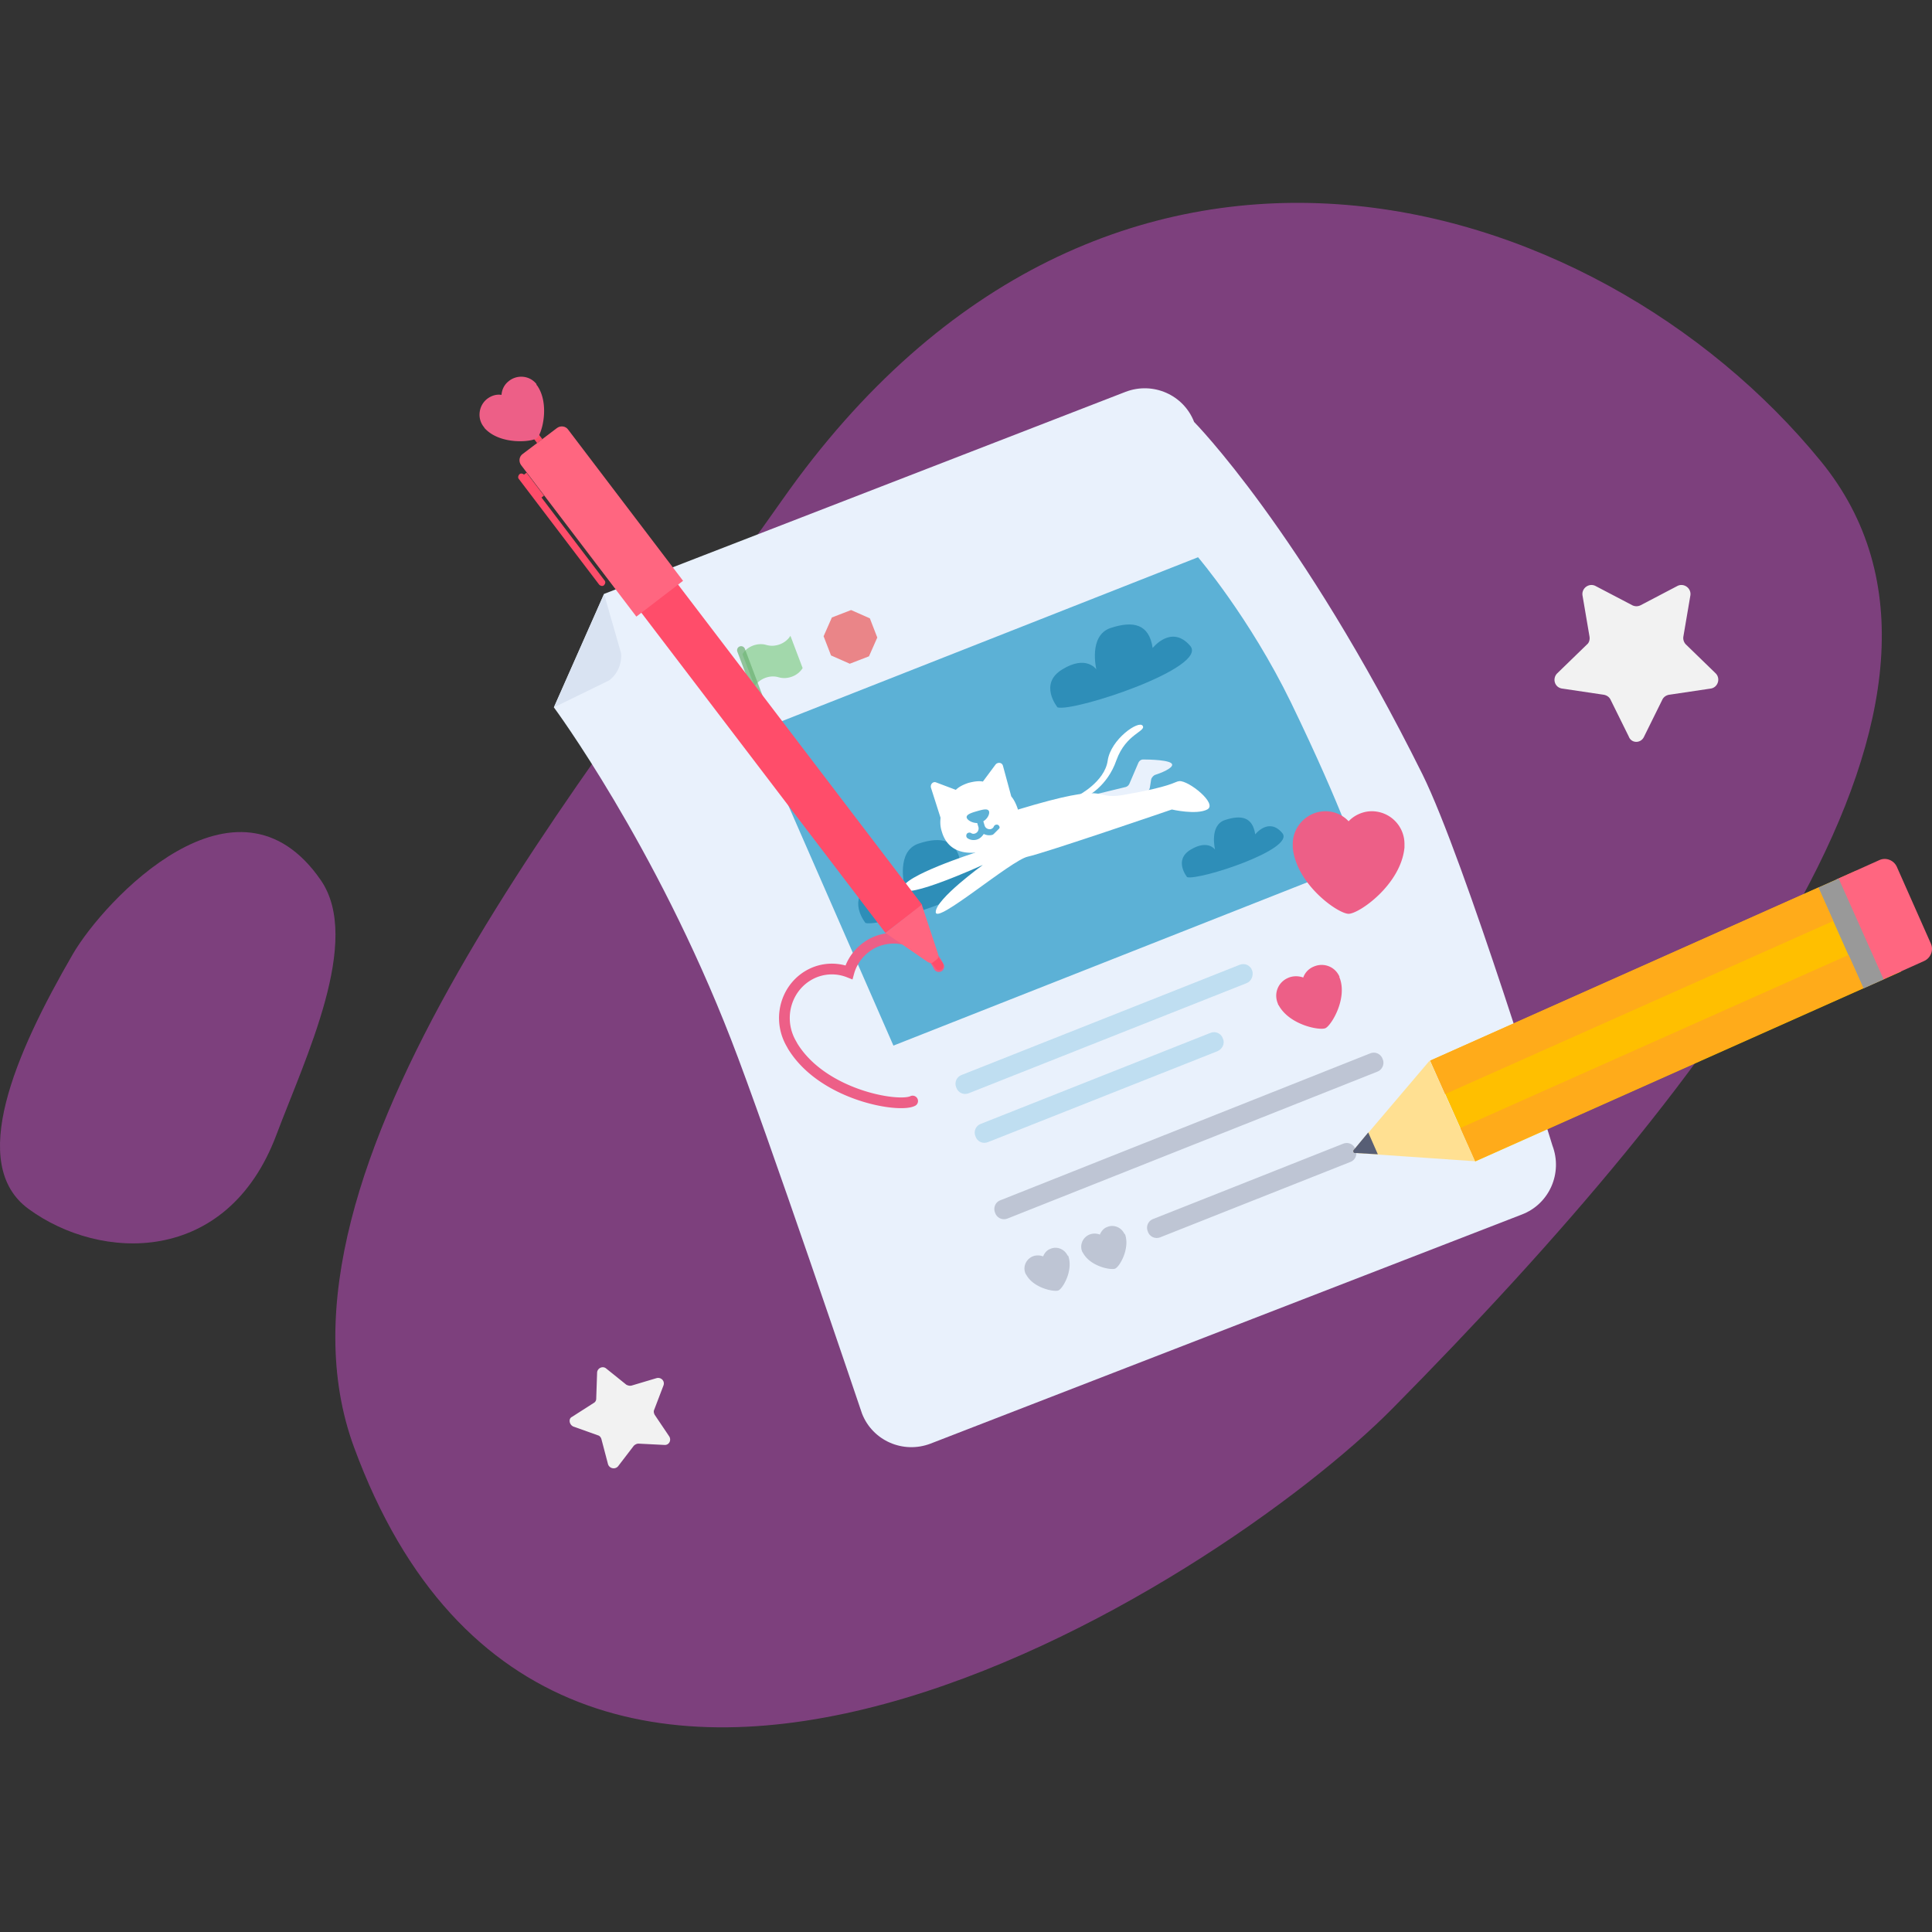 <svg width="360" height="360" fill="none" xmlns="http://www.w3.org/2000/svg"><rect width="100%" height="100%" fill="#333333" stroke="none"/><g clip-path="url(#clip0)"><path opacity=".5" d="M339.286 85.943c35.619 43.589-18.46 114.42-79.777 176.469-32.529 32.936-155.244 111.493-193.547 7.238-18.948-51.559 44.077-125.643 79.777-176.47 60.097-85.632 151.341-58.958 193.547-7.237zM5.295 225.248c-11.304-8.295-2.602-28.707 8.295-47.492 5.774-9.922 30.496-36.514 46.191-13.744 7.726 11.223-2.846 33.017-8.295 47.492-9.19 24.397-32.773 23.584-46.19 13.744z" fill="#C94FC9"/><path d="M283.579 226.305l-110.191 42.694c-5.124 1.952-10.816-.569-12.768-5.611 0 0-17.891-53.022-24.397-69.693-14.15-36.433-33.016-61.887-33.016-61.887l9.352-21.143 97.18-37.653c5.123-1.951 10.816.57 12.767 5.612 0 0 19.924 20.168 42.532 65.627 7.888 15.939 24.234 69.205 24.234 69.205 1.952 5.123-.569 10.897-5.693 12.849z" fill="#E9F1FC"/><path d="M266.518 197.629l8.38 18.79 79.322-35.375-8.38-18.79-79.322 35.375z" fill="#FFBF00"/><path d="M274.876 216.384l-22.445-1.545c-.244 0-.325-.325-.244-.488l14.232-16.752 8.457 18.785z" fill="#FFE092"/><path d="M342.213 163.85l8.376 18.785 7.969-3.578c1.22-.569 1.789-2.033 1.22-3.253l-6.343-14.313c-.569-1.22-2.033-1.789-3.253-1.22l-7.969 3.579z" fill="#FF6680"/><path d="M338.824 165.394l8.38 18.791 3.788-1.69-8.38-18.79-3.788 1.689z" fill="#999"/><path d="M256.741 215.083l-4.31-.244c-.244 0-.325-.325-.244-.488l2.765-3.334 1.789 4.066z" fill="#575E75"/><path d="M266.49 197.63l2.782 6.239 72.341-32.262-2.782-6.239-72.341 32.262zM272.12 210.193l2.749 6.165 72.341-32.261-2.749-6.165-72.341 32.261z" fill="#FFAB1A"/><path d="M103.207 131.809l10.327-5.042a5.772 5.772 0 0 0 2.196-5.042l-3.171-11.06-9.352 21.144z" fill="#D9E3F2"/><path d="M306.35 137.257l3.416-6.912c.244-.488.732-.814 1.301-.895l7.644-1.138c1.383-.163 1.952-1.871.976-2.847l-5.53-5.367a1.714 1.714 0 0 1-.488-1.464l1.301-7.644c.244-1.382-1.22-2.44-2.439-1.789l-6.831 3.578a1.724 1.724 0 0 1-1.546 0l-6.831-3.578c-1.219-.651-2.683.407-2.439 1.789l1.301 7.644c.081.57-.081 1.139-.488 1.464l-5.53 5.367c-.976.976-.488 2.684.976 2.847l7.644 1.138c.569.081 1.057.407 1.301.895l3.416 6.912c.488 1.301 2.277 1.301 2.846 0zM106.868 265.828l4.554 1.626c.325.081.569.407.65.732l1.22 4.635c.244.814 1.301 1.057 1.871.407l2.927-3.822c.244-.244.57-.407.895-.407l4.798.244c.894.081 1.382-.894.894-1.626l-2.683-3.985c-.163-.325-.244-.651-.082-.976l1.708-4.473c.325-.813-.406-1.626-1.301-1.382l-4.635 1.382c-.326.082-.651 0-.976-.162l-3.741-3.009c-.651-.57-1.708-.082-1.708.813l-.162 4.798a.894.894 0 0 1-.488.813l-4.066 2.602c-.651.326-.488 1.464.325 1.79z" fill="#F2F2F2"/><g opacity=".7"><path opacity=".7" fill-rule="evenodd" clip-rule="evenodd" d="M138.337 121.887c.895-1.464 2.847-2.196 4.473-1.708 1.626.488 3.578-.244 4.473-1.707l2.277 6.017c-.895 1.464-2.847 2.196-4.473 1.708-1.626-.488-3.578.244-4.473 1.708l-2.277-6.018z" fill="#59C059"/><path opacity=".7" d="M141.591 130.426l-3.497-9.271" stroke="#389438" stroke-width="1.5" stroke-linecap="round" stroke-linejoin="round"/></g><path opacity=".7" fill-rule="evenodd" clip-rule="evenodd" d="M155.011 115.056l-1.545 3.497 1.382 3.578 3.497 1.545 3.578-1.382 1.545-3.497-1.382-3.578-3.497-1.545-3.578 1.382z" fill="#EC5858"/><path d="M253.246 160.597l-86.77 34.236-25.617-58.552 82.379-32.447s9.596 11.222 17.322 27.08c9.921 20.493 12.686 29.683 12.686 29.683z" fill="#5CB1D6"/><path fill-rule="evenodd" clip-rule="evenodd" d="M197.052 131.809s-3.578-4.392.894-7.075c4.473-2.765 6.343 0 6.343 0s-1.545-6.344 2.684-7.726c4.229-1.383 7.156-.732 7.807 3.741 0 0 3.497-4.473 6.994-.407s-21.713 12.361-24.722 11.467zM161.271 171.982s-3.578-4.392.894-7.075c4.473-2.684 6.343 0 6.343 0s-1.545-6.343 2.684-7.726c4.229-1.382 7.156-.732 7.807 3.741 0 0 3.497-4.473 6.994-.407 3.334 4.148-21.795 12.361-24.722 11.467z" fill="#2E8EB8"/><path d="M204.089 148.024l5.693-1.383c.244-.081.487-.244.65-.569l1.708-3.985c.163-.325.488-.569.813-.569 1.22 0 5.205.081 5.449.894.244.732-2.277 1.708-3.091 1.952-.325.081-.731.488-.813.895l-.244 1.545c-.081.406-.325.65-.732.732l-5.204 1.057h-.244l-1.789-.081h-.163l-2.033-.488z" fill="#E9F1FC"/><path fill-rule="evenodd" clip-rule="evenodd" d="M184.204 158.401c-3.904 1.139-7.563.488-8.702-3.416-.325-.975-.325-1.789-.243-2.602l-1.79-5.611c-.162-.651.407-1.22.976-.976l3.66 1.383c.569-.57 1.382-.976 2.358-1.302.976-.244 1.871-.406 2.684-.244l2.358-3.171c.407-.488 1.22-.407 1.383.244l1.545 5.692c.488.57.894 1.383 1.22 2.359 1.138 3.903-1.546 6.506-5.449 7.644zm-2.196-1.952c-.569.163-1.22.082-1.708-.244-.243-.162-.325-.488-.162-.813.162-.244.569-.325.813-.163.244.163.488.163.732.082.488-.163.732-.651.651-1.139l-.244-.813c-.895 0-1.79-.488-1.952-.976-.163-.569.732-.894 1.87-1.22 1.139-.325 2.033-.569 2.277 0 .163.488-.244 1.383-1.057 1.871l.244.813c.163.488.651.732 1.139.651.244-.082.487-.244.569-.488a.601.601 0 0 1 .732-.326.602.602 0 0 1 .325.732 2.016 2.016 0 0 1-1.301 1.139 2.24 2.24 0 0 1-1.627-.163c-.325.488-.731.895-1.301 1.057z" fill="#fff"/><path fill-rule="evenodd" clip-rule="evenodd" d="M181.681 158.889s-13.662 4.391-13.418 6.668c.244 2.277 14.882-4.391 14.882-4.391s-8.783 6.343-8.783 8.783c0 2.439 14.069-9.678 17.159-10.328 3.091-.651 26.837-8.783 26.837-8.783s4.554 1.057 6.587 0c2.033-1.057-3.497-5.449-5.205-5.286-.894.081-1.138.976-10.572 2.602-5.936.976-1.463-2.765-19.436 2.684" fill="#fff"/><path fill-rule="evenodd" clip-rule="evenodd" d="M200.873 148.236s4.961-2.521 5.53-6.506c.569-3.985 5.774-7.563 6.506-6.506.732 1.057-3.09 1.464-4.88 6.425-1.707 4.96-5.529 6.749-5.529 6.749" fill="#fff"/><path fill-rule="evenodd" clip-rule="evenodd" d="M221.207 163.443s-2.602-3.172.651-5.123c3.253-1.952 4.554 0 4.554 0s-1.139-4.554 1.87-5.53c3.009-.976 5.124-.57 5.611 2.683 0 0 2.521-3.253 5.042-.244 2.521 3.009-15.532 8.864-17.728 8.214z" fill="#2E8EB8"/><path d="M170.056 205.161c-2.602 1.301-16.752-1.057-22.364-10.246-.162-.326-.325-.57-.488-.895-2.358-4.635-.569-10.246 3.904-12.524a8.617 8.617 0 0 1 7.075-.325c.65-2.358 2.277-4.31 4.473-5.448 4.472-2.196 10.002-.244 12.279 4.391" stroke="#ED5F87" stroke-width="2" stroke-miterlimit="10" stroke-linecap="round"/><path d="M175.501 180.602c-.406.244-.894.244-1.138-.163l-2.44-3.253c-.244-.406-.244-.894.163-1.138.406-.244.894-.244 1.138.162l2.44 3.253c.244.407.162.895-.163 1.139zM106.777 83.252l-6.856 5.226 65.073 85.372 6.856-5.226-65.073-85.372z" fill="#FF4D6A"/><path d="M165.007 173.852l7.807 5.367c.406.244.813.326 1.057.082l.732-.569c.244-.163.325-.57.162-1.058l-3.009-9.108-6.749 5.286zM127.278 108.225l-8.701 6.669-21.47-28.219c-.487-.65-.406-1.626.326-2.114l6.343-4.798c.651-.488 1.627-.407 2.115.325l21.387 28.137z" fill="#FF6680"/><path d="M112.555 109.038c-.244.244-.65.163-.894-.081l-14.963-19.68c-.244-.244-.163-.65.08-.895.245-.243.651-.162.895.082l14.964 19.68c.244.244.162.65-.082.894z" fill="#FF4D6A"/><path d="M98.108 88.085l-.97.74 3.253 4.268.97-.74-3.253-4.268zM97.808 77.561l-.97.74 3.253 4.268.97-.74-3.254-4.268z" fill="#FF4D6A"/><path fill-rule="evenodd" clip-rule="evenodd" d="M100.115 71.874c2.359 3.416.895 9.027-.081 9.759-.894.732-6.668 1.301-9.596-1.708-.081-.081-.163-.162-.244-.325-1.301-1.545-1.057-3.904.488-5.205.813-.65 1.79-.976 2.765-.813.081-.976.488-1.87 1.301-2.521 1.545-1.301 3.904-1.139 5.205.488 0 .163.081.244.162.325zM261.703 157.913c-.65 6.912-8.457 12.361-10.409 12.361s-9.759-5.449-10.409-12.361v-.651c0-3.334 2.765-6.099 6.099-6.099 1.708 0 3.253.732 4.31 1.871 1.057-1.139 2.684-1.871 4.31-1.871a6.091 6.091 0 0 1 6.099 6.099v.651zM249.669 182.31c1.383 3.903-1.626 8.783-2.684 9.271-1.057.487-6.668-.57-8.701-4.229-.081-.082-.163-.244-.163-.326-.813-1.87 0-3.984 1.871-4.798.894-.406 1.951-.406 2.846-.081a3.43 3.43 0 0 1 1.952-2.033c1.87-.813 3.985 0 4.798 1.87 0 .082 0 .244.081.326z" fill="#ED5F87"/><path opacity=".3" fill-rule="evenodd" clip-rule="evenodd" d="M232.264 183.204l-51.721 20.493c-.976.407-2.033-.081-2.359-1.057-.406-.976.082-2.033 1.058-2.358l51.721-20.493c.975-.407 2.033.081 2.358 1.057.325.894-.163 2.033-1.057 2.358zM226.818 195.891l-42.694 16.915c-.976.406-2.034-.082-2.359-1.058-.406-.976.082-2.033 1.057-2.358l42.695-16.915c.975-.407 2.033.081 2.358 1.057.407.895-.081 1.952-1.057 2.359z" fill="#5CB1D6"/><path opacity=".3" fill-rule="evenodd" clip-rule="evenodd" d="M256.582 199.713l-68.799 27.324c-.975.406-2.033-.082-2.358-1.057-.406-.976.081-2.033 1.057-2.359l68.799-27.324c.976-.407 2.033.081 2.358 1.057.407.895-.081 2.033-1.057 2.359zM199.084 234.112c.894 2.684-1.057 6.018-1.871 6.343-.731.325-4.554-.407-5.936-2.846-.081-.082-.081-.163-.163-.244-.569-1.22 0-2.684 1.301-3.253a2.694 2.694 0 0 1 1.952 0c.244-.569.651-1.139 1.301-1.383 1.22-.569 2.684 0 3.253 1.22.082 0 .163.082.163.163zM209.658 230.046c.895 2.683-1.057 6.018-1.87 6.343-.813.325-4.554-.407-5.937-2.846-.081-.082-.081-.163-.162-.244-.569-1.22 0-2.684 1.301-3.253a2.694 2.694 0 0 1 1.952 0c.244-.569.65-1.139 1.301-1.383 1.22-.569 2.683 0 3.253 1.22.081 0 .081.081.162.163zM251.536 216.546l-35.293 13.988c-.976.406-2.033-.082-2.359-1.057-.406-.976.082-2.034 1.057-2.359l35.294-13.987c.976-.407 2.033.081 2.359 1.057.406.976-.082 2.033-1.058 2.358z" fill="#575E75"/></g><defs><clipPath id="clip0"><path fill="#fff" d="M0 0h360v360H0z"/></clipPath></defs></svg>